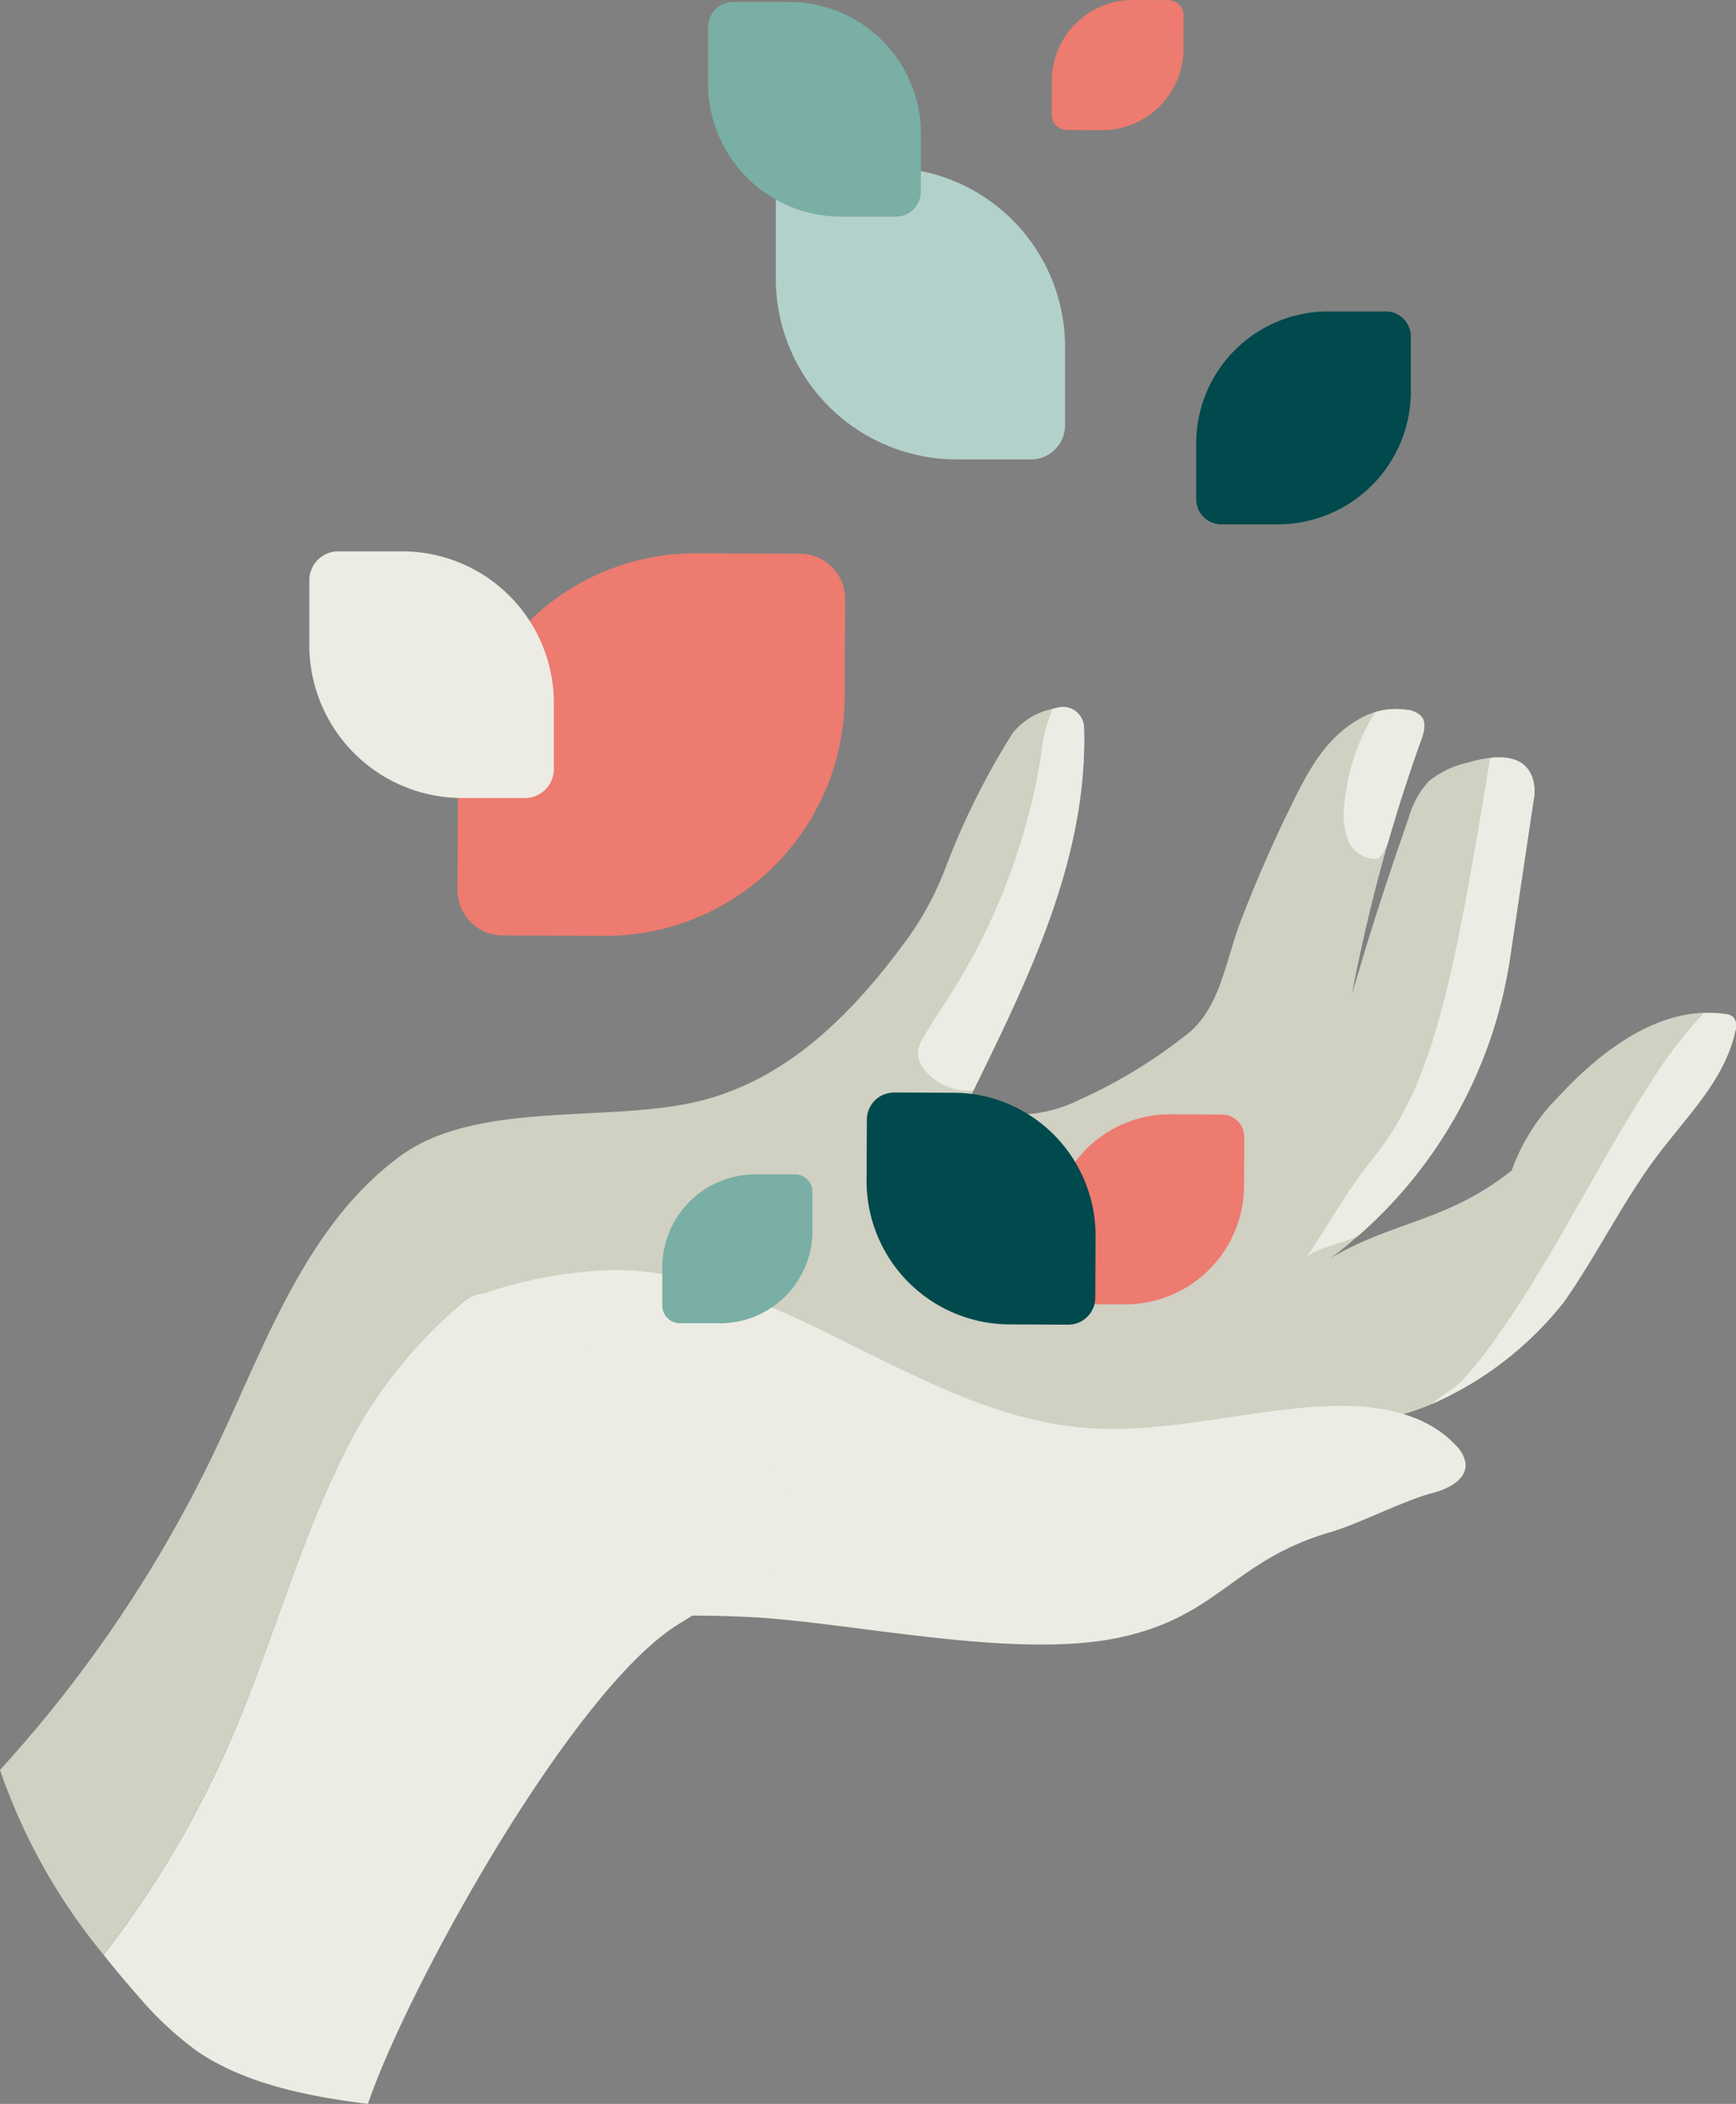 <svg id="Groupe_74" data-name="Groupe 74" xmlns="http://www.w3.org/2000/svg" xmlns:xlink="http://www.w3.org/1999/xlink" width="95.254" height="115.404" viewBox="0 0 95.254 115.404">
  <rect x="0" y="0" width="95.254" height="115.404" fill="#808080" stroke="none"/>
  <defs>
    <clipPath id="clip-path">
      <rect id="Rectangle_83" data-name="Rectangle 83" width="95.254" height="115.404" fill="none"/>
    </clipPath>
  </defs>
  <g id="Groupe_73" data-name="Groupe 73" clip-path="url(#clip-path)">
    <path id="Tracé_308" data-name="Tracé 308" d="M95.216,111.7c-.553,2.638-2.622,4.64-4.244,6.791-1.932,2.551-3.323,5.466-5.165,8.083a18.856,18.856,0,0,1-7.237,5.59,11.811,11.811,0,0,1-1.66.586c-2.6.689-5.321,1.474-7.865,2.118-5.433,1.371-10.99,2.172-16.447,3.431a65.552,65.552,0,0,0-8.079,2.361,10,10,0,0,0-2.134-5.123c-1.973-2.481-4.834-4.091-7.708-5.441-1.771-.83-3.575-1.585-5.309-2.485a14.828,14.828,0,0,0-2.522-1.47c-.867-.219-1.391.409-2.072.983a25.691,25.691,0,0,0-6.337,8.686c-1.837,3.848-3.08,7.951-4.624,11.923a55.211,55.211,0,0,1-8.129,14.643A32.532,32.532,0,0,1,0,152.239a71.9,71.9,0,0,0,11.857-17.645c2.733-5.763,4.942-12.216,10.073-16.006,4.112-3.03,11.019-1.883,16.014-2.939,5.094-1.086,8.793-4.814,11.861-9.02a17.009,17.009,0,0,0,2.118-3.984,41.193,41.193,0,0,1,3.641-7.278,3.747,3.747,0,0,1,2.192-1.329c.107-.029.211-.054.314-.078a1.154,1.154,0,0,1,1.412,1.09c.2,7.072-2.9,13.463-6.077,19.936-.128.26-.252.516-.38.776a7.623,7.623,0,0,0,6.234-.3,27.6,27.6,0,0,0,6.044-3.716c1.664-1.445,1.969-3.955,2.741-5.978q1.3-3.4,2.919-6.663c.9-1.829,1.92-3.674,3.881-4.653a3.72,3.72,0,0,1,.615-.239,3.979,3.979,0,0,1,1.709-.12,1.239,1.239,0,0,1,.822.363c.285.355.136.875-.017,1.3q-1.009,2.818-1.837,5.7v0q-1.17,4.081-1.957,8.248,1.412-4.861,3.1-9.644a5.05,5.05,0,0,1,1.111-2.048,5.114,5.114,0,0,1,2.147-1.028,6.95,6.95,0,0,1,1.226-.26c.991-.116,1.957.066,2.32,1.082a2.381,2.381,0,0,1,.083,1.131l-1.313,8.793a25.161,25.161,0,0,1-8.294,15.176l0,0c-.491.438-1,.85-1.532,1.251,3.385-2.011,6.382-1.986,9.92-4.8a10.867,10.867,0,0,1,2.489-3.967c2.159-2.341,4.971-4.578,8.067-4.682a6.584,6.584,0,0,1,1.135.058.779.779,0,0,1,.487.194.807.807,0,0,1,.1.727" transform="translate(0 -55.153)" fill="#d0d0c3"/>
    <path id="Tracé_309" data-name="Tracé 309" d="M63.4,170.162a23.836,23.836,0,0,1,7.59-1.42c9.092.061,16.583,7.856,25.641,8.646,4.43.386,8.821-.95,13.262-1.171,2.6-.129,5.47.247,7.229,2.162a1.692,1.692,0,0,1,.519,1c.05.88-.976,1.379-1.829,1.6-1.5.384-4.066,1.7-5.553,2.132-5.364,1.557-6.1,4.59-11.559,5.78-5.52,1.2-14.059-.676-19.693-1.075a63.428,63.428,0,0,0-8.592.059" transform="translate(-37.224 -99.079)" fill="#ecece4"/>
    <path id="Tracé_310" data-name="Tracé 310" d="M52.615,186.413a37.465,37.465,0,0,0-7.493,3.711c-5.759,3.761-14.614,19.68-16.844,26.186-3.2-.4-6.684-1.069-9.351-2.877a18.279,18.279,0,0,1-3.266-3.051c-.644-.727-1.276-1.478-1.883-2.246a55.235,55.235,0,0,0,8.129-14.647c1.544-3.971,2.783-8.075,4.62-11.923a25.691,25.691,0,0,1,6.337-8.686c.681-.574,1.205-1.2,2.072-.983a14.829,14.829,0,0,1,2.522,1.47c1.734.9,3.538,1.655,5.309,2.485,2.873,1.346,5.734,2.956,7.708,5.437a10.038,10.038,0,0,1,2.138,5.123" transform="translate(-8.091 -100.906)" fill="#ecece4"/>
    <path id="Tracé_311" data-name="Tracé 311" d="M206.965,135.574c-.553,2.638-2.622,4.64-4.244,6.791-1.932,2.551-3.323,5.466-5.165,8.083a18.856,18.856,0,0,1-7.237,5.59c.446-.417,1.284-.892,1.6-1.222a18.614,18.614,0,0,0,1.618-1.982c3.352-4.591,5.767-9.8,8.868-14.561a23.481,23.481,0,0,1,2.84-3.678,6.585,6.585,0,0,1,1.135.058.779.779,0,0,1,.487.194.807.807,0,0,1,.1.727" transform="translate(-111.749 -79.027)" fill="#ecece4"/>
    <path id="Tracé_312" data-name="Tracé 312" d="M186.1,102.89l-1.313,8.793a25.161,25.161,0,0,1-8.294,15.176l0,0-.223.111c-.5.248-2.378.7-2.655,1.106,1.342-1.982,2.127-3.526,3.629-5.392,3.309-4.109,4.414-9.519,6.457-22.012.991-.116,1.957.066,2.32,1.082a2.382,2.382,0,0,1,.083,1.131" transform="translate(-101.938 -59.096)" fill="#ecece4"/>
    <path id="Tracé_313" data-name="Tracé 313" d="M182.84,95.929q-1.009,2.818-1.837,5.7v0c-.215.429-.417.772-.545.793a1.6,1.6,0,0,1-1.6-.974,3.91,3.91,0,0,1-.227-1.977,11.464,11.464,0,0,1,1.7-5.094,3.979,3.979,0,0,1,1.709-.12,1.239,1.239,0,0,1,.822.363c.285.355.136.875-.017,1.3" transform="translate(-104.868 -55.322)" fill="#ecece4"/>
    <path id="Tracé_314" data-name="Tracé 314" d="M131.115,95.049c.2,7.072-2.9,13.463-6.077,19.936a3.207,3.207,0,0,1-2.7-1.172,1.459,1.459,0,0,1-.339-.987,1.9,1.9,0,0,1,.289-.739c.491-.863,1.053-1.68,1.581-2.518a34.632,34.632,0,0,0,4.9-13.058,8.694,8.694,0,0,1,.615-2.473c.107-.029.211-.054.314-.078a1.154,1.154,0,0,1,1.412,1.09" transform="translate(-71.634 -55.153)" fill="#ecece4"/>
    <path id="Tracé_315" data-name="Tracé 315" d="M60.8,91.994l.026-5.515a13.032,13.032,0,0,1,13.2-12.967l5.569.026a2.48,2.48,0,0,1,2.476,2.483l-.026,5.515A13.144,13.144,0,0,1,68.842,94.5l-5.563-.026A2.484,2.484,0,0,1,60.8,91.994" transform="translate(-35.698 -43.163)" fill="#ed7b6f"/>
    <path id="Tracé_316" data-name="Tracé 316" d="M139.784,157.239l.013-2.739a6.471,6.471,0,0,1,6.557-6.44l2.766.013a1.232,1.232,0,0,1,1.23,1.233l-.013,2.739a6.527,6.527,0,0,1-6.557,6.44l-2.763-.013a1.234,1.234,0,0,1-1.232-1.233" transform="translate(-82.076 -86.936)" fill="#ed7b6f"/>
    <path id="Tracé_317" data-name="Tracé 317" d="M139.779,6.287l.009-1.876A4.434,4.434,0,0,1,144.28,0l1.894.009a.844.844,0,0,1,.843.845l-.009,1.876a4.473,4.473,0,0,1-4.492,4.412l-1.892-.009a.845.845,0,0,1-.844-.845" transform="translate(-82.073 0)" fill="#ed7b6f"/>
    <path id="Tracé_318" data-name="Tracé 318" d="M104.978,22.259h4.165a9.841,9.841,0,0,1,9.84,9.927v4.206a1.873,1.873,0,0,1-1.866,1.878h-4.165a9.928,9.928,0,0,1-9.84-9.926v-4.2a1.876,1.876,0,0,1,1.866-1.883" transform="translate(-60.544 -13.07)" fill="#b3d1cb"/>
    <path id="Tracé_319" data-name="Tracé 319" d="M95.486.259h3.064a7.241,7.241,0,0,1,7.24,7.3v3.095a1.378,1.378,0,0,1-1.373,1.382h-3.065a7.3,7.3,0,0,1-7.24-7.3V1.644A1.381,1.381,0,0,1,95.486.259" transform="translate(-55.26 -0.152)" fill="#79afa5"/>
    <path id="Tracé_320" data-name="Tracé 320" d="M158.988,51.688V48.623a7.241,7.241,0,0,1,7.3-7.24h3.095a1.378,1.378,0,0,1,1.382,1.373v3.065a7.3,7.3,0,0,1-7.3,7.24h-3.092a1.381,1.381,0,0,1-1.385-1.373" transform="translate(-93.352 -24.299)" fill="#00494c"/>
    <path id="Tracé_321" data-name="Tracé 321" d="M42.69,73.259h3.521a8.32,8.32,0,0,1,8.318,8.391V85.2a1.583,1.583,0,0,1-1.578,1.588H49.43a8.391,8.391,0,0,1-8.317-8.39V74.85a1.586,1.586,0,0,1,1.577-1.591" transform="translate(-24.14 -43.015)" fill="#ecece4"/>
    <path id="Tracé_322" data-name="Tracé 322" d="M116.681,145.156l3.3.016a7.768,7.768,0,0,1,1.507.154,7.852,7.852,0,0,1,6.255,7.75l-.016,3.334a1.485,1.485,0,0,1-1.486,1.482l-3.3-.016a7.869,7.869,0,0,1-7.763-7.9l.016-3.33a1.487,1.487,0,0,1,1.486-1.485" transform="translate(-67.629 -85.23)" fill="#00494c"/>
    <path id="Tracé_323" data-name="Tracé 323" d="M96.264,157v2.143a5.064,5.064,0,0,1-5.106,5.062H88.994a.963.963,0,0,1-.966-.96V161.1a5.108,5.108,0,0,1,5.106-5.062H95.3a.966.966,0,0,1,.968.96" transform="translate(-51.687 -91.621)" fill="#79afa5"/>
  </g>
</svg>
